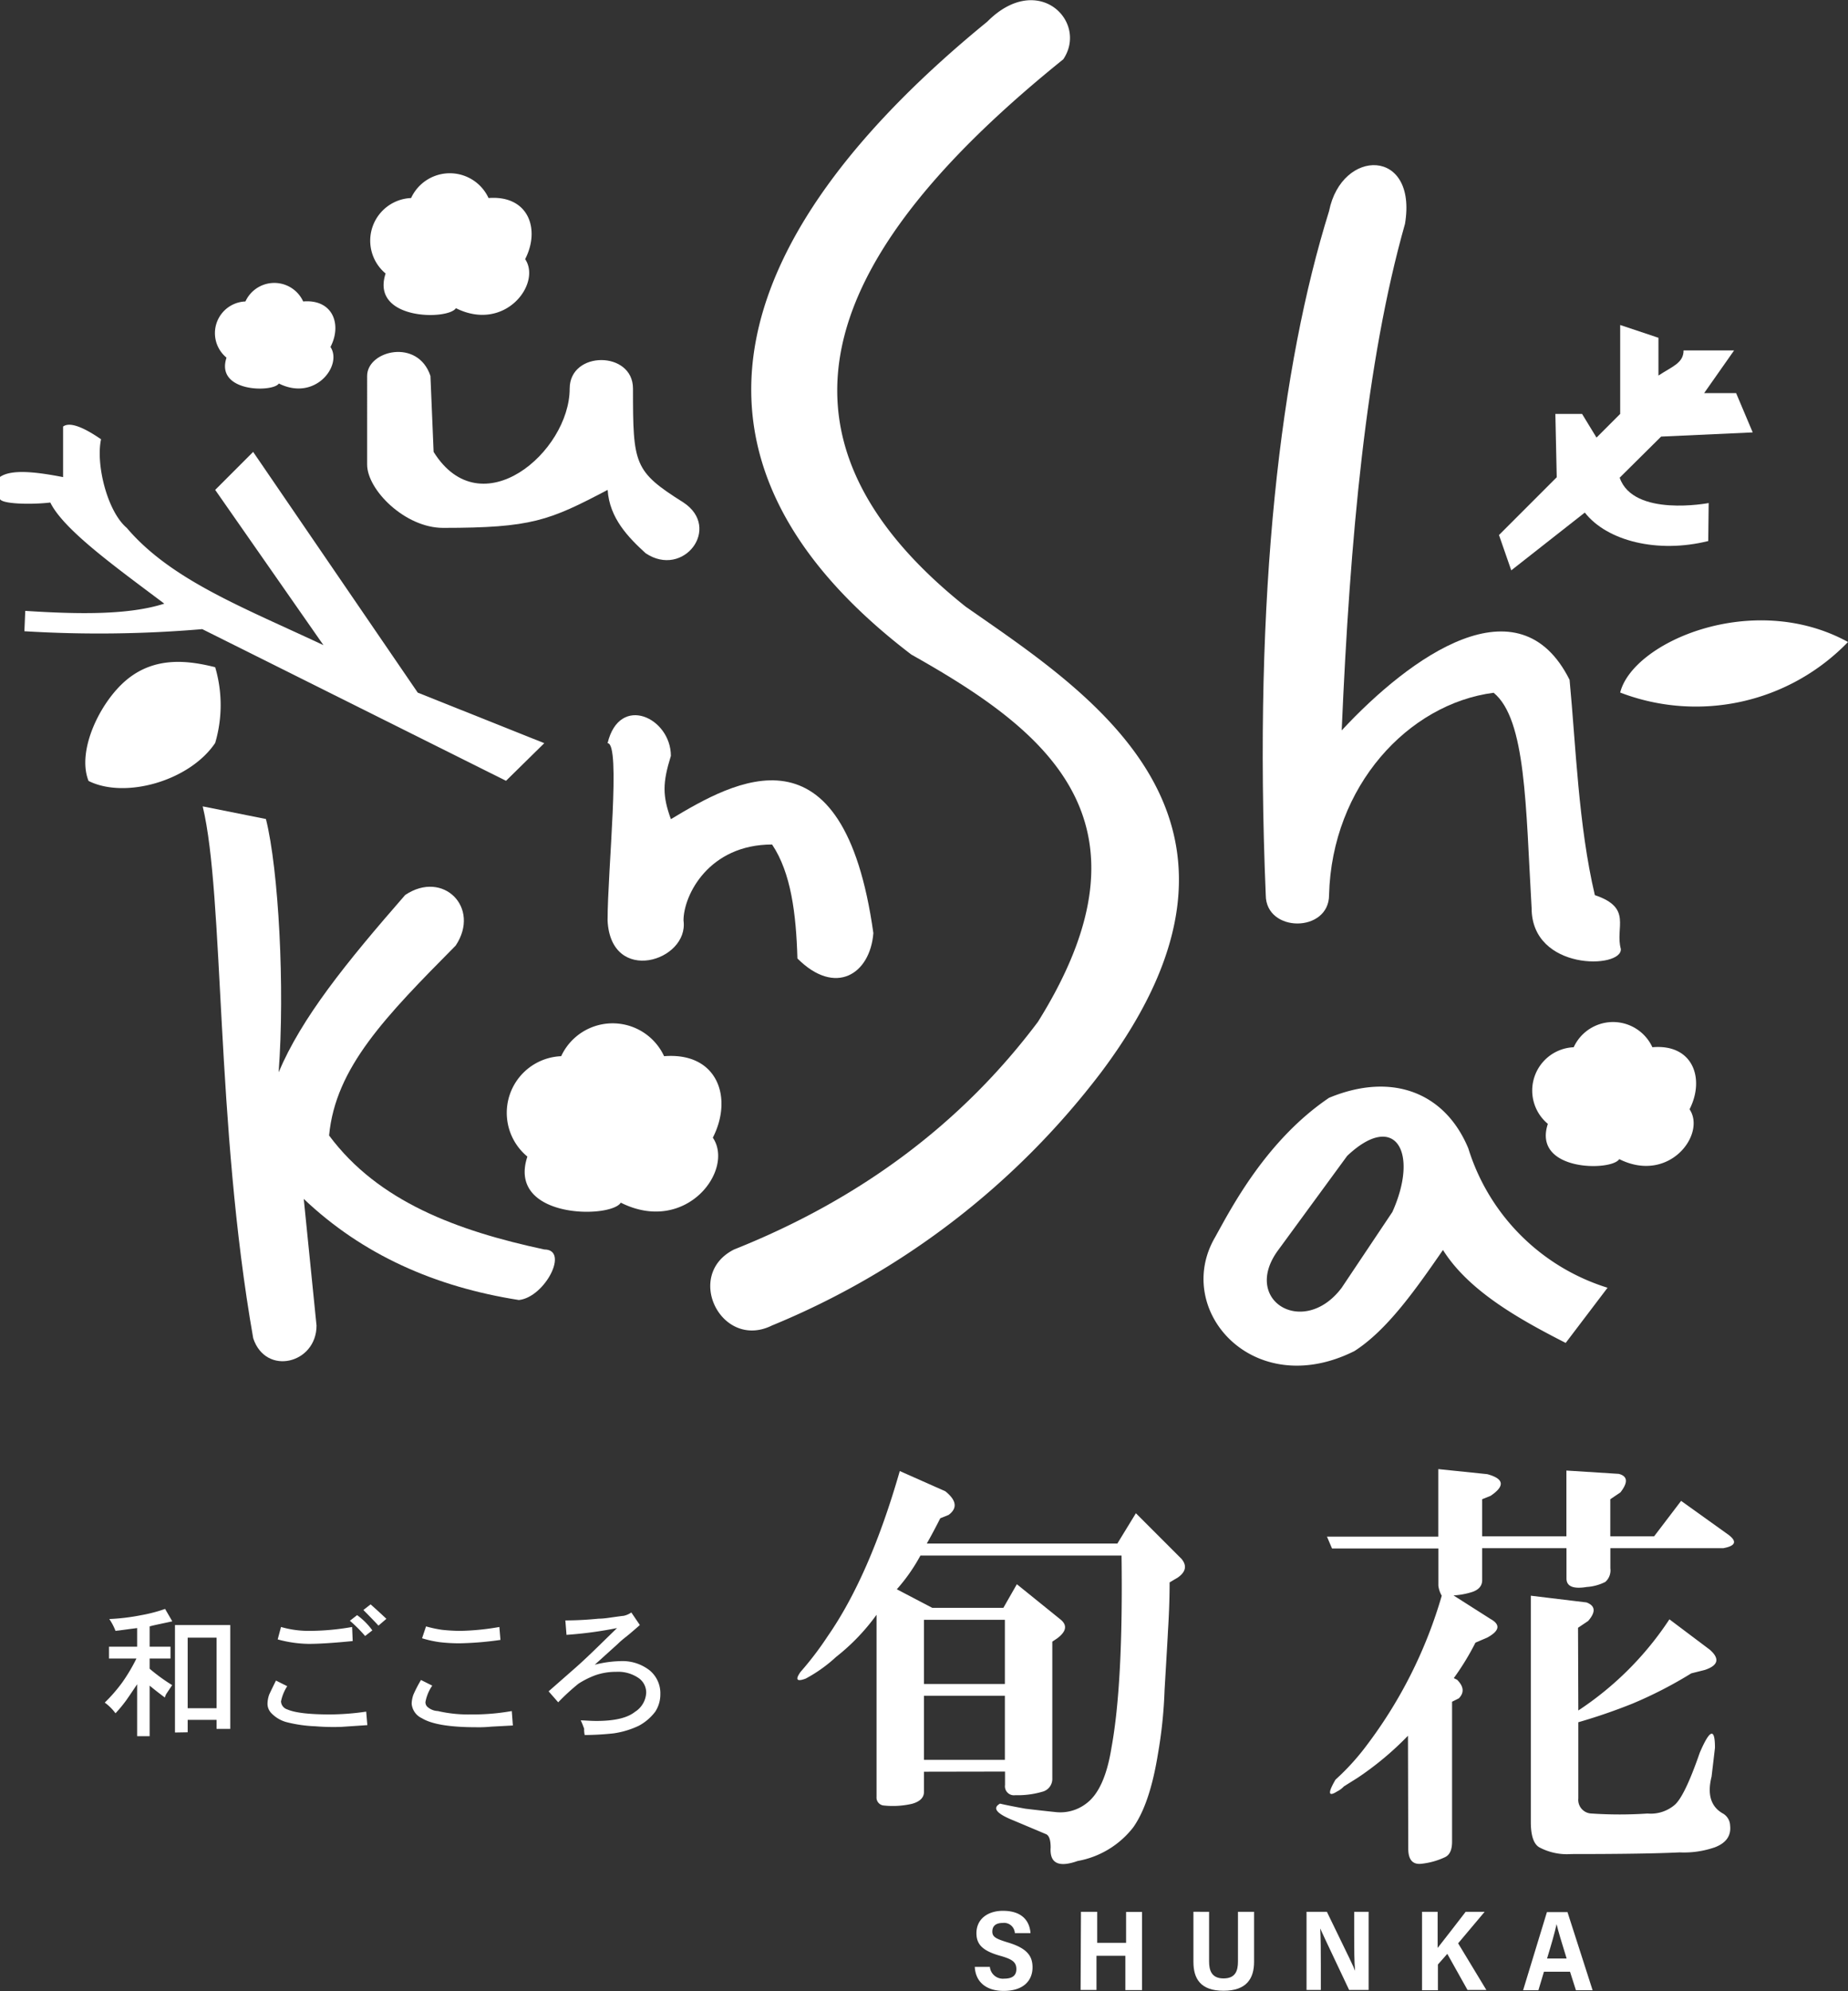 <svg xmlns="http://www.w3.org/2000/svg" viewBox="0 0 256.01 275.68"><rect x="0" y="0" width="256.01" height="275.68" fill="#333333" stroke="none"/><defs><style>.cls-1{fill:#fff;}</style></defs><title>Asset 2</title><g id="Layer_2" data-name="Layer 2"><g id="Layer_2-2" data-name="Layer 2"><path class="cls-1" d="M133.78,84C102.92,59.4,115.28,34,147.3,8.21,150.8,3,143.79-4.06,136.77,3,102.3,31.13,89.43,62.57,126.25,90.63c18.26,10.28,35.07,22.79,17.54,50.85Q128,162.52,101.7,173c-7,3.51-1.75,14,5.26,10.52a109.41,109.41,0,0,0,45.6-35.07C178.86,113.42,150.8,95.89,133.78,84Z"/><path class="cls-1" d="M240.51,54.43l-4.43,0,4.15-5.91h-7c0,1.76-1.6,2.23-3.48,3.48l0-5.23L224.45,45V57.31l-3.28,3.28-2-3.28h-3.7l.19,8.77-8,8,1.7,4.89,10.19-8c3.08,3.94,10.09,5.69,17.1,3.94l.06-5.26s-10.43,2-12.33-3.51l5.74-5.69,12.69-.58Z"/><path class="cls-1" d="M224.45,95.89a29.29,29.29,0,0,0,31.56-7C242.88,81.68,226.2,88.87,224.45,95.89Z"/><path class="cls-1" d="M224.54,131.39c-.83-3,1.66-5.69-3.6-7.45-2.28-9.67-2.63-20.71-3.5-29.81-7-14-22-3.29-31.57,7,1.14-26.5,3.37-51.1,8.77-70.14,1.75-10.52-8.77-10.52-10.52-1.76-6.65,21.32-10.52,52.61-8.77,94.69,0,5.26,8.77,5.26,8.77,0,.39-15.1,11-26.48,22.8-28,4.5,3.68,4.44,15.76,5.26,29.81C212.18,134.46,224.75,134.16,224.54,131.39Z"/><path class="cls-1" d="M94.69,69.58c-6.88-4.33-7-5.26-7-15.78,0-5.26-8.77-5.26-8.77,0,0,8.77-12.28,19.29-18.85,8.77l-.44-10.52c-1.75-5.26-8.77-3.51-8.77,0V64.32c0,3.51,5.26,8.77,10.52,8.77,12.28,0,14.68-1,22.8-5.26.25,3.93,2.89,6.6,5.26,8.77C94.69,80.11,100,73.09,94.69,69.58Z"/><path class="cls-1" d="M75.4,173c-12.07-2.59-23-6.62-29.81-15.78.88-9.42,7.84-16.5,17.54-26.3,3.5-5.26-1.76-10.52-7-7-8.25,9.45-14.34,17-17.53,24.55.88-11.67,0-28.05-1.76-35.07l-8.76-1.75c3,12.45,1.75,43.84,7,73.65,1.75,5.26,8.77,3.5,8.77-1.76L42.08,166c8.12,7.71,18.18,12.18,29.81,14C75.51,179.6,78.91,173,75.4,173Z"/><path class="cls-1" d="M92.94,113.42c-1.17-3.24-1.17-5,0-8.76,0-5.27-7.11-8.65-8.77-1.76,1.87,0,0,17.54,0,24.55.44,9,11.31,5.64,10.52,0,0-3.51,3.51-10.52,12.27-10.52,2.63,3.92,3.33,9.61,3.51,15.78,5.26,5.26,10.07,2.18,10.52-3.51C116.82,99.46,101.7,108.16,92.94,113.42Z"/><path class="cls-1" d="M222.7,178.3A29.29,29.29,0,0,1,203.41,159c-3.21-7.72-10.56-10.62-19.29-7-8.74,5.91-13.58,15.33-15.78,19.29-5.9,10.07,5.26,22.79,19.29,15.78,4.5-2.88,8.4-8.4,12.27-14,3.6,5.75,10.79,9.7,17,12.87Zm-36.83,0c-5.26,7-14,1.76-8.76-5.26l9.52-13c6.64-6.27,10-.54,6.26,7.77Z"/><path class="cls-1" d="M75.4,102.9l-17.53-7L35.07,62.57l-5.26,5.26,15,21.5c-11-5.18-21.1-9-27.25-16.24C14.85,70.8,13.25,64.27,14,60.82c-2.91-2-4.49-2.33-5.26-1.76v7c-3.52-.68-7.15-1.17-8.77,0V69c0,.81,4.41.89,7,.58,1.87,3.81,9.15,9,15.79,14-4.9,1.58-11.83,1.48-19.26,1l-.12,2.82a169.52,169.52,0,0,0,24.64-.29l42.08,21Z"/><path class="cls-1" d="M42,41.74a4.4,4.4,0,0,0-8,0,4.39,4.39,0,0,0-2.62,7.78c-1.6,4.84,6.47,4.83,7.25,3.58,5.06,2.53,8.85-2.53,7.15-5.06C47.38,45,46.17,41.4,42,41.74Z"/><path class="cls-1" d="M67.68,27.42a5.91,5.91,0,0,0-10.73,0,5.91,5.91,0,0,0-3.53,10.45c-2.14,6.5,8.69,6.48,9.74,4.8,6.79,3.39,11.89-3.4,9.59-6.79C74.87,31.77,73.25,27,67.68,27.42Z"/><path class="cls-1" d="M92,146.24a7.86,7.86,0,0,0-14.26,0,7.85,7.85,0,0,0-4.68,13.9c-2.86,8.64,11.55,8.62,12.94,6.38,9,4.51,15.8-4.51,12.75-9C101.58,152,99.42,145.65,92,146.24Z"/><path class="cls-1" d="M228.91,145a6,6,0,0,0-10.9,0,6,6,0,0,0-3.58,10.61c-2.18,6.6,8.83,6.59,9.89,4.88,6.9,3.45,12.07-3.45,9.74-6.9C236.21,149.38,234.56,144.5,228.91,145Z"/><path class="cls-1" d="M29.81,92.38c-3.65-.91-8.28-1.56-12.27,1.75-3.67,3.05-6.95,9.83-5.27,14,5.06,2.53,14,0,17.54-5.26A18.55,18.55,0,0,0,29.81,92.38Z"/><path class="cls-1" d="M20.73,225.19V228h2.89v1.64H20.73v1.41a24.71,24.71,0,0,0,3.12,2.27l-.78,1.17a1.82,1.82,0,0,0-.23.55c-.63-.47-1.33-1-2.11-1.65v7H19v-7.19c-.73,1.09-1.23,1.82-1.49,2.19A18.83,18.83,0,0,1,16,237.22a6.74,6.74,0,0,0-1.49-1.48A22.23,22.23,0,0,0,16.9,233a24.36,24.36,0,0,0,2-3.36H15.1V228H19v-2.58l-3,.39a7.71,7.71,0,0,0-.86-1.64,29.09,29.09,0,0,0,4.45-.54,20.68,20.68,0,0,0,3.28-.86l1,1.72C22.47,224.8,21.4,225,20.73,225.19Zm3.51,14.69V225H31.9v14.38H30v-1.25H26v1.72ZM30,236.52v-9.77H26v9.77Z"/><path class="cls-1" d="M38.23,232.69l1.56.78a6,6,0,0,0-.86,2.11,1.22,1.22,0,0,0,.86,1.1q1.58.7,5.94.7a35.62,35.62,0,0,0,5-.39l.16,1.87-3.59.24a30.87,30.87,0,0,1-3.6-.08,19,19,0,0,1-3.91-.55,4.54,4.54,0,0,1-2.18-1.25,1.87,1.87,0,0,1-.55-1.4,4,4,0,0,1,.23-1.18C37.55,234.07,37.87,233.42,38.23,232.69Zm10.55-7.42.08,1.95q-3.91.39-6.1.39a17,17,0,0,1-4.29-.62l.46-1.72a13.79,13.79,0,0,0,3.83.54A34.45,34.45,0,0,0,48.78,225.27Zm-.31-.86,1-.78a9.34,9.34,0,0,1,2.11,2.11l-1,.78A19.18,19.18,0,0,0,48.47,224.41Zm1.87-1.49,1-.78c.83.73,1.56,1.41,2.19,2l-1.1.94C51.93,224.54,51.23,223.81,50.34,222.92Z"/><path class="cls-1" d="M58.32,232.61l1.56.78a5.88,5.88,0,0,0-.94,2.27.89.89,0,0,0,.23.63,2.31,2.31,0,0,0,1.49.62,18.47,18.47,0,0,0,4.53.47,30.67,30.67,0,0,0,5.71-.47l.15,2-3,.16a17.16,17.16,0,0,1-2.11.08q-5.46,0-7.5-1.25a2.44,2.44,0,0,1-1.41-2,4,4,0,0,1,.24-1.26A18.34,18.34,0,0,1,58.32,232.61Zm10.86-7.34.15,1.79a44.79,44.79,0,0,1-5.62.47,23.21,23.21,0,0,1-2.74-.15,14.94,14.94,0,0,1-2.5-.55l.55-1.64a16.81,16.81,0,0,0,2.19.47,24.25,24.25,0,0,0,2.58.15A34.6,34.6,0,0,0,69.18,225.27Z"/><path class="cls-1" d="M85.59,227.61l-3.2,2.89A15.41,15.41,0,0,1,85.9,230,6.11,6.11,0,0,1,90,231.28a4.1,4.1,0,0,1,1.48,3.29,4.38,4.38,0,0,1-.7,2.42,7,7,0,0,1-2.27,1.95A12.09,12.09,0,0,1,85,240a39.7,39.7,0,0,1-4,.23,3.76,3.76,0,0,1-.08-.7.62.62,0,0,0-.08-.39,7.75,7.75,0,0,0-.39-.94c.57,0,1.3.08,2.19.08q3.75,0,5.31-1.25a3.31,3.31,0,0,0,1.57-2.66,2.45,2.45,0,0,0-.94-1.95,5,5,0,0,0-3.21-.94,8.71,8.71,0,0,0-2.89.47,12.18,12.18,0,0,0-2.34,1.17,30.29,30.29,0,0,0-2.81,2.58L76,234.18l3.75-3.29c.83-.73,1.82-1.66,3-2.81l2.73-2.66a54.61,54.61,0,0,1-7,.94l-.16-2c1.46,0,3-.08,4.61-.24.73,0,1.46-.13,2.19-.23s1.15-.16,1.25-.16a2.89,2.89,0,0,0,1.09-.47L88.64,225c-.47.42-.94.82-1.41,1.22S86.21,227,85.59,227.61Z"/><path class="cls-1" d="M128,245.31v2.8c0,.78-.55,1.33-1.64,1.64a11.89,11.89,0,0,1-4,.23,1.1,1.1,0,0,1-.93-1.17V223.58a28.94,28.94,0,0,1-5.61,5.84,20.18,20.18,0,0,1-4.21,3c-1.24.46-1.48.15-.7-.94a44.55,44.55,0,0,0,3.74-4.91q5.84-8.4,10-22.89l6.31,2.8c1.55,1.25,1.71,2.34.46,3.27l-1.16.47c-.63,1.24-1.25,2.41-1.87,3.5h26.4l2.57-4.2,6.31,6.31c.78.93.62,1.79-.47,2.57l-1.17.7c0,2-.07,4.28-.23,6.77q0,.24-.47,8.18a63.56,63.56,0,0,1-.93,8.88Q159.29,249.75,157,253a12.55,12.55,0,0,1-7.71,4.67c-2.65.94-3.89.31-3.74-1.87,0-1.09-.23-1.71-.7-1.87l-4.44-1.87c-2.33-.93-3-1.71-1.87-2.33.63.15,1.79.39,3.51.7,1.24.15,2.65.31,4.2.47a5.88,5.88,0,0,0,4.21-1.17q2.57-1.87,3.51-7.71,1.64-8.88,1.4-26.64H127.51a24.71,24.71,0,0,1-3.27,4.67l4.91,2.57H139l1.87-3.27,6.08,4.91c.93.78.77,1.63-.47,2.57l-.7.47v18.92a1.83,1.83,0,0,1-1.41,1.87,12.15,12.15,0,0,1-3.73.47,1.24,1.24,0,0,1-1.41-1.4v-1.87Zm0-12.15h11.21v-8.88H128Zm0,1.63v8.88h11.21v-8.88Z"/><path class="cls-1" d="M195.05,240.33a42.77,42.77,0,0,1-7,5.84l-1.87,1.17a3.42,3.42,0,0,1-.94.7q-1.86,1.17-.23-1.63a33.13,33.13,0,0,0,4.44-4.91,63.61,63.61,0,0,0,10.28-20.56,3.62,3.62,0,0,1-.47-1.4V214.4H184.53l-.7-1.64h15.42v-9.35l6.78.7c2.34.63,2.49,1.64.47,3l-1.17.47v5.14H217v-9.11l7.25.46c1.24.32,1.32,1.17.23,2.57l-1.4.94v5.14h6.07l3.74-4.91,6.54,4.68q1.88,1.4-.7,1.87H223.09v2.8a2.13,2.13,0,0,1-.7,1.87,6.62,6.62,0,0,1-2.57.7c-1.87.31-2.81-.08-2.81-1.17v-4.2H205.33v4.44c0,.77-.47,1.32-1.4,1.63a10.55,10.55,0,0,1-2.57.47l5.14,3.27q2.1,1.17-.47,2.57l-1.63.7a36.2,36.2,0,0,1-3,4.91l.46.23c.94.94,1,1.79.24,2.57l-.94.47v19.39c0,1.09-.31,1.79-.93,2.11a10.18,10.18,0,0,1-3.27.93c-1.25.16-1.87-.54-1.87-2.1Zm23.6-3.5a44.18,44.18,0,0,0,12.62-12.62l5.6,4.21c1.41,1.24,1.17,2.18-.7,2.8l-1.87.47a58.28,58.28,0,0,1-8.17,4.2,78.85,78.85,0,0,1-7.48,2.57V249a1.9,1.9,0,0,0,1.87,2.1,57.84,57.84,0,0,0,7.71,0,5.13,5.13,0,0,0,3.74-1.17q1.4-1.17,3.5-7.24c1.4-3.27,2.11-3.51,2.11-.7-.16,1.4-.32,2.72-.47,4-.63,2.49-.08,4.21,1.63,5.14a2,2,0,0,1,.94,1.64q.23,2.1-2.1,3a13.06,13.06,0,0,1-4.91.71q-4.68.23-15,.23a8.15,8.15,0,0,1-4.44-.94c-.77-.46-1.16-1.63-1.16-3.5V220.94l7.71.93q1.86.7.23,2.57l-1.4.94Z"/><path class="cls-1" d="M137.13,272.33a1.81,1.81,0,0,0,2,1.63c1.24,0,1.67-.54,1.67-1.31,0-1-.6-1.38-2.16-1.83-2.51-.69-3.37-1.59-3.37-3.15,0-2,1.61-3.1,3.67-3.1,2.6,0,3.69,1.35,3.82,3.09h-2.17a1.49,1.49,0,0,0-1.67-1.41c-1,0-1.45.45-1.45,1.2s.55,1,2.08,1.48c2.76.81,3.49,1.91,3.49,3.47,0,1.76-1.18,3.26-4,3.26-2.36,0-3.89-1.19-4-3.33Z"/><path class="cls-1" d="M149.75,264.71H152V269h4v-4.27h2.21v10.82H155.9V270.8h-4v4.73h-2.2Z"/><path class="cls-1" d="M167.5,264.71v6.88c0,1.22.34,2.34,2,2.34s2-1.07,2-2.34v-6.88h2.23v6.93c0,2.26-1,4-4.23,4s-4.17-1.72-4.17-4v-6.94Z"/><path class="cls-1" d="M181,275.53V264.71h2.82c3.21,6.59,3.73,7.66,3.9,8.17h0c-.11-1.28-.12-3.05-.12-4.82v-3.35h2v10.82h-2.7c-3.44-7.25-3.83-8.11-4-8.52h0c.07,1.37.08,3.24.08,5.17v3.35Z"/><path class="cls-1" d="M197,264.71h2.16v5c1.15-1.48,2.77-3.54,3.88-5h2.63L202,269.07l3.91,6.46H203.3l-2.8-5L199.2,272v3.57H197Z"/><path class="cls-1" d="M213.89,273l-.77,2.57H211c.14-.43,3.15-10.34,3.3-10.82h2.85l3.48,10.82h-2.31l-.82-2.57Zm3.14-1.83c-.68-2.19-1.15-3.74-1.39-4.75h0c-.26,1.2-.75,2.89-1.32,4.75Z"/></g></g></svg>